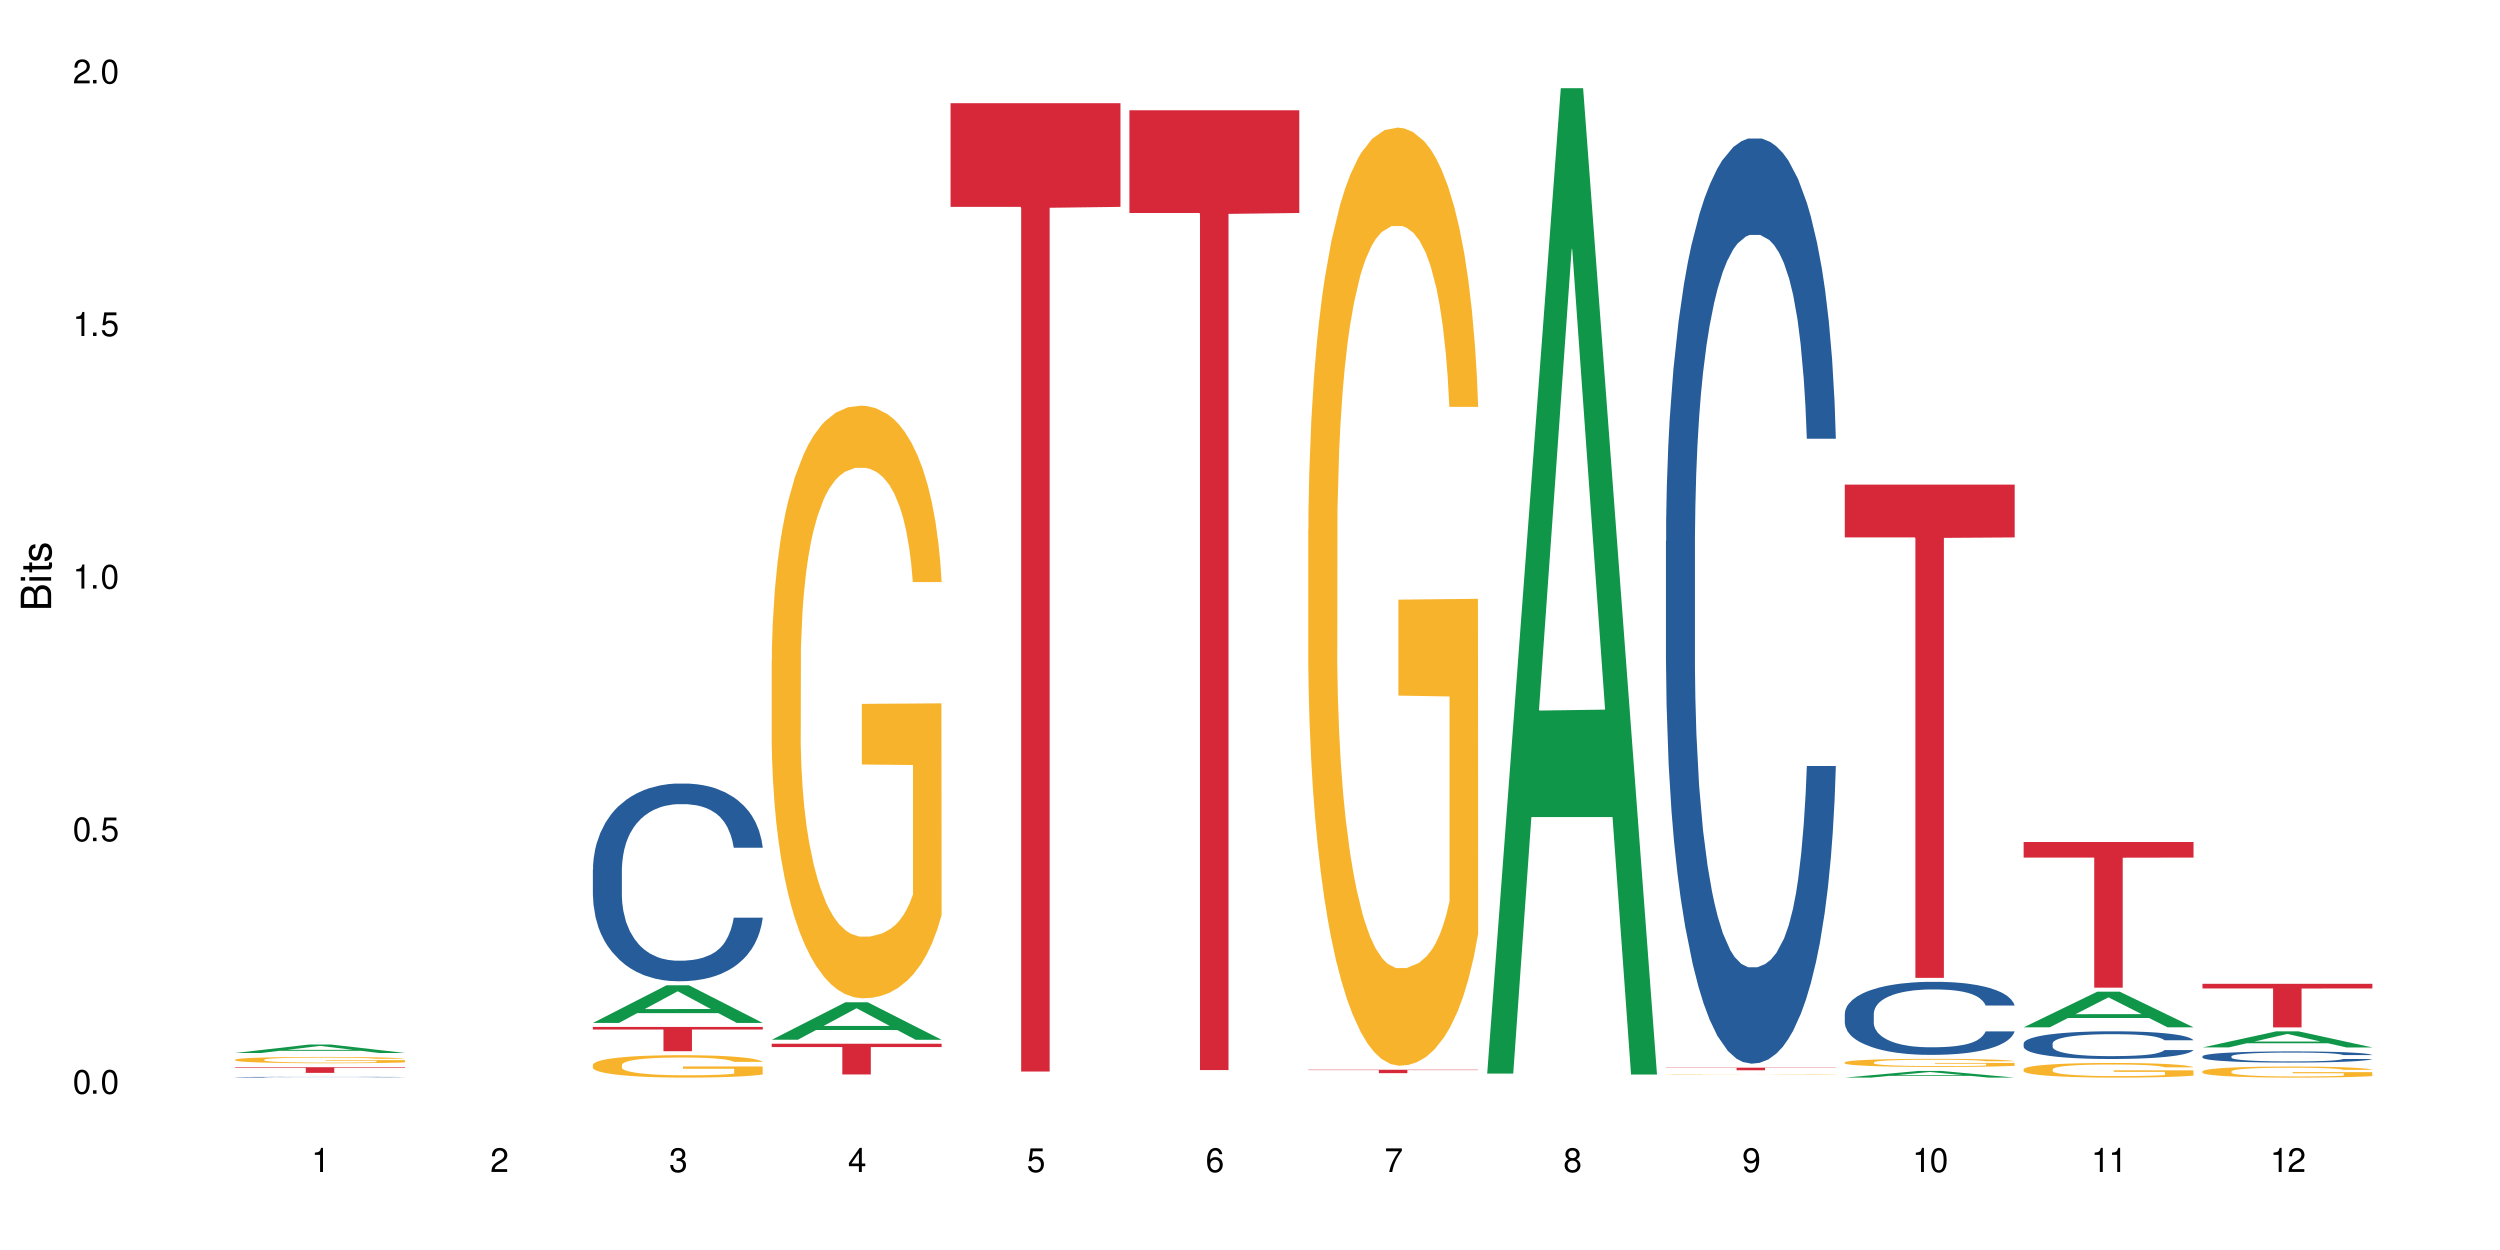 <?xml version="1.0" encoding="UTF-8"?>
<svg xmlns="http://www.w3.org/2000/svg" xmlns:xlink="http://www.w3.org/1999/xlink" width="720" height="360" viewBox="0 0 720 360">
<defs>
<g>
<g id="glyph-0-0">
</g>
<g id="glyph-0-1">
<path d="M 2.641 -6.938 C 2 -6.938 1.422 -6.656 1.078 -6.172 C 0.641 -5.562 0.406 -4.641 0.406 -3.359 C 0.406 -1.016 1.188 0.219 2.641 0.219 C 4.078 0.219 4.859 -1.016 4.859 -3.297 C 4.859 -4.641 4.656 -5.547 4.203 -6.172 C 3.844 -6.656 3.281 -6.938 2.641 -6.938 Z M 2.641 -6.188 C 3.547 -6.188 4 -5.25 4 -3.375 C 4 -1.406 3.562 -0.484 2.625 -0.484 C 1.734 -0.484 1.281 -1.438 1.281 -3.344 C 1.281 -5.25 1.734 -6.188 2.641 -6.188 Z M 2.641 -6.188 "/>
</g>
<g id="glyph-0-2">
<path d="M 1.828 -1 L 0.828 -1 L 0.828 0 L 1.828 0 Z M 1.828 -1 "/>
</g>
<g id="glyph-0-3">
<path d="M 4.562 -6.797 L 1.062 -6.797 L 0.547 -3.094 L 1.328 -3.094 C 1.719 -3.562 2.047 -3.734 2.578 -3.734 C 3.484 -3.734 4.062 -3.109 4.062 -2.094 C 4.062 -1.125 3.484 -0.531 2.578 -0.531 C 1.828 -0.531 1.375 -0.906 1.188 -1.672 L 0.328 -1.672 C 0.453 -1.109 0.547 -0.844 0.75 -0.594 C 1.125 -0.078 1.828 0.219 2.594 0.219 C 3.969 0.219 4.922 -0.781 4.922 -2.219 C 4.922 -3.562 4.031 -4.484 2.719 -4.484 C 2.25 -4.484 1.859 -4.359 1.469 -4.062 L 1.734 -5.969 L 4.562 -5.969 Z M 4.562 -6.797 "/>
</g>
<g id="glyph-0-4">
<path d="M 2.484 -4.938 L 2.484 0 L 3.328 0 L 3.328 -6.938 L 2.766 -6.938 C 2.469 -5.875 2.281 -5.734 0.984 -5.562 L 0.984 -4.938 Z M 2.484 -4.938 "/>
</g>
<g id="glyph-0-5">
<path d="M 4.859 -0.828 L 1.281 -0.828 C 1.359 -1.406 1.672 -1.781 2.5 -2.281 L 3.469 -2.828 C 4.406 -3.344 4.906 -4.062 4.906 -4.906 C 4.906 -5.484 4.672 -6.031 4.266 -6.406 C 3.859 -6.766 3.375 -6.938 2.719 -6.938 C 1.859 -6.938 1.219 -6.625 0.844 -6.031 C 0.609 -5.672 0.5 -5.234 0.484 -4.531 L 1.328 -4.531 C 1.359 -5.016 1.406 -5.281 1.531 -5.516 C 1.75 -5.938 2.188 -6.203 2.703 -6.203 C 3.469 -6.203 4.031 -5.641 4.031 -4.891 C 4.031 -4.344 3.719 -3.859 3.125 -3.516 L 2.234 -3 C 0.812 -2.172 0.406 -1.531 0.328 -0.016 L 4.859 -0.016 Z M 4.859 -0.828 "/>
</g>
<g id="glyph-0-6">
<path d="M 2.125 -3.188 L 2.578 -3.188 C 3.5 -3.188 3.984 -2.766 3.984 -1.922 C 3.984 -1.062 3.469 -0.531 2.594 -0.531 C 1.656 -0.531 1.203 -1 1.156 -2.016 L 0.312 -2.016 C 0.344 -1.453 0.438 -1.094 0.609 -0.781 C 0.953 -0.109 1.625 0.219 2.547 0.219 C 3.953 0.219 4.859 -0.625 4.859 -1.938 C 4.859 -2.828 4.516 -3.297 3.703 -3.594 C 4.344 -3.844 4.656 -4.328 4.656 -5.031 C 4.656 -6.219 3.875 -6.938 2.578 -6.938 C 1.203 -6.938 0.484 -6.172 0.453 -4.703 L 1.297 -4.703 C 1.312 -5.125 1.344 -5.359 1.453 -5.578 C 1.641 -5.969 2.062 -6.203 2.594 -6.203 C 3.344 -6.203 3.797 -5.75 3.797 -5 C 3.797 -4.516 3.609 -4.219 3.25 -4.047 C 3.016 -3.953 2.703 -3.922 2.125 -3.906 Z M 2.125 -3.188 "/>
</g>
<g id="glyph-0-7">
<path d="M 3.141 -1.672 L 3.141 0 L 3.984 0 L 3.984 -1.672 L 4.984 -1.672 L 4.984 -2.438 L 3.984 -2.438 L 3.984 -6.938 L 3.359 -6.938 L 0.266 -2.578 L 0.266 -1.672 Z M 3.141 -2.438 L 1 -2.438 L 3.141 -5.5 Z M 3.141 -2.438 "/>
</g>
<g id="glyph-0-8">
<path d="M 4.781 -5.125 C 4.609 -6.266 3.891 -6.938 2.844 -6.938 C 2.094 -6.938 1.422 -6.578 1.031 -5.953 C 0.594 -5.266 0.406 -4.422 0.406 -3.172 C 0.406 -2 0.578 -1.25 0.984 -0.641 C 1.359 -0.078 1.953 0.219 2.703 0.219 C 3.984 0.219 4.922 -0.75 4.922 -2.094 C 4.922 -3.375 4.062 -4.281 2.844 -4.281 C 2.172 -4.281 1.641 -4.031 1.281 -3.516 C 1.281 -5.234 1.828 -6.188 2.797 -6.188 C 3.391 -6.188 3.797 -5.797 3.938 -5.125 Z M 2.734 -3.531 C 3.547 -3.531 4.062 -2.953 4.062 -2.031 C 4.062 -1.156 3.484 -0.531 2.703 -0.531 C 1.922 -0.531 1.328 -1.188 1.328 -2.078 C 1.328 -2.938 1.906 -3.531 2.734 -3.531 Z M 2.734 -3.531 "/>
</g>
<g id="glyph-0-9">
<path d="M 4.984 -6.797 L 0.438 -6.797 L 0.438 -5.969 L 4.109 -5.969 C 2.5 -3.656 1.828 -2.234 1.328 0 L 2.219 0 C 2.594 -2.172 3.453 -4.047 4.984 -6.094 Z M 4.984 -6.797 "/>
</g>
<g id="glyph-0-10">
<path d="M 3.75 -3.656 C 4.469 -4.094 4.688 -4.438 4.688 -5.078 C 4.688 -6.172 3.844 -6.938 2.641 -6.938 C 1.438 -6.938 0.594 -6.172 0.594 -5.094 C 0.594 -4.438 0.812 -4.094 1.516 -3.656 C 0.734 -3.266 0.359 -2.703 0.359 -1.922 C 0.359 -0.656 1.281 0.219 2.641 0.219 C 3.984 0.219 4.922 -0.656 4.922 -1.922 C 4.922 -2.703 4.531 -3.266 3.75 -3.656 Z M 2.641 -6.188 C 3.359 -6.188 3.812 -5.75 3.812 -5.062 C 3.812 -4.406 3.344 -3.984 2.641 -3.984 C 1.922 -3.984 1.453 -4.406 1.453 -5.078 C 1.453 -5.75 1.922 -6.188 2.641 -6.188 Z M 2.641 -3.266 C 3.484 -3.266 4.062 -2.719 4.062 -1.906 C 4.062 -1.078 3.484 -0.531 2.625 -0.531 C 1.797 -0.531 1.219 -1.094 1.219 -1.906 C 1.219 -2.719 1.781 -3.266 2.641 -3.266 Z M 2.641 -3.266 "/>
</g>
<g id="glyph-0-11">
<path d="M 0.516 -1.578 C 0.672 -0.453 1.406 0.219 2.438 0.219 C 3.188 0.219 3.859 -0.141 4.266 -0.766 C 4.688 -1.453 4.891 -2.297 4.891 -3.547 C 4.891 -4.719 4.703 -5.453 4.312 -6.078 C 3.938 -6.641 3.344 -6.938 2.594 -6.938 C 1.297 -6.938 0.359 -5.969 0.359 -4.625 C 0.359 -3.344 1.234 -2.453 2.453 -2.453 C 3.094 -2.453 3.578 -2.672 4.016 -3.203 C 4 -1.484 3.469 -0.531 2.5 -0.531 C 1.906 -0.531 1.484 -0.906 1.359 -1.578 Z M 2.578 -6.203 C 3.375 -6.203 3.969 -5.531 3.969 -4.641 C 3.969 -3.797 3.391 -3.188 2.547 -3.188 C 1.734 -3.188 1.234 -3.766 1.234 -4.688 C 1.234 -5.562 1.797 -6.203 2.578 -6.203 Z M 2.578 -6.203 "/>
</g>
<g id="glyph-1-0">
</g>
<g id="glyph-1-1">
<path d="M 0 -0.953 L 0 -4.891 C 0 -5.719 -0.234 -6.344 -0.734 -6.797 C -1.188 -7.234 -1.812 -7.469 -2.5 -7.469 C -3.547 -7.469 -4.188 -7 -4.625 -5.875 C -4.984 -6.688 -5.625 -7.094 -6.531 -7.094 C -7.172 -7.094 -7.734 -6.859 -8.141 -6.391 C -8.562 -5.922 -8.75 -5.344 -8.75 -4.5 L -8.75 -0.953 Z M -4.984 -2.062 L -7.766 -2.062 L -7.766 -4.219 C -7.766 -4.844 -7.688 -5.203 -7.453 -5.5 C -7.219 -5.812 -6.859 -5.969 -6.375 -5.969 C -5.891 -5.969 -5.531 -5.812 -5.297 -5.5 C -5.062 -5.203 -4.984 -4.844 -4.984 -4.219 Z M -0.984 -2.062 L -4 -2.062 L -4 -4.781 C -4 -5.766 -3.438 -6.359 -2.484 -6.359 C -1.547 -6.359 -0.984 -5.766 -0.984 -4.781 Z M -0.984 -2.062 "/>
</g>
<g id="glyph-1-2">
<path d="M -6.281 -1.797 L -6.281 -0.797 L 0 -0.797 L 0 -1.797 Z M -8.75 -1.797 L -8.75 -0.797 L -7.484 -0.797 L -7.484 -1.797 Z M -8.75 -1.797 "/>
</g>
<g id="glyph-1-3">
<path d="M -6.281 -3.047 L -6.281 -2.016 L -8.016 -2.016 L -8.016 -1.016 L -6.281 -1.016 L -6.281 -0.172 L -5.469 -0.172 L -5.469 -1.016 L -0.719 -1.016 C -0.078 -1.016 0.281 -1.453 0.281 -2.234 C 0.281 -2.5 0.25 -2.719 0.188 -3.047 L -0.641 -3.047 C -0.609 -2.906 -0.594 -2.766 -0.594 -2.562 C -0.594 -2.141 -0.719 -2.016 -1.156 -2.016 L -5.469 -2.016 L -5.469 -3.047 Z M -6.281 -3.047 "/>
</g>
<g id="glyph-1-4">
<path d="M -4.531 -5.25 C -5.766 -5.25 -6.469 -4.422 -6.469 -2.969 C -6.469 -1.516 -5.719 -0.562 -4.547 -0.562 C -3.562 -0.562 -3.094 -1.062 -2.734 -2.562 L -2.516 -3.484 C -2.344 -4.188 -2.094 -4.469 -1.641 -4.469 C -1.047 -4.469 -0.641 -3.875 -0.641 -3 C -0.641 -2.453 -0.797 -2 -1.062 -1.75 C -1.25 -1.594 -1.422 -1.531 -1.875 -1.469 L -1.875 -0.406 C -0.422 -0.453 0.281 -1.266 0.281 -2.922 C 0.281 -4.5 -0.5 -5.516 -1.719 -5.516 C -2.656 -5.516 -3.172 -4.984 -3.469 -3.734 L -3.703 -2.766 C -3.891 -1.953 -4.156 -1.609 -4.594 -1.609 C -5.188 -1.609 -5.547 -2.125 -5.547 -2.938 C -5.547 -3.75 -5.203 -4.172 -4.531 -4.203 Z M -4.531 -5.25 "/>
</g>
</g>
</defs>
<rect x="-72" y="-36" width="864" height="432" fill="rgb(100%, 100%, 100%)" fill-opacity="1"/>
<path fill-rule="nonzero" fill="rgb(6.275%, 58.824%, 28.235%)" fill-opacity="1" d="M 67.73 303.258 L 67.785 303.254 L 88.957 300.832 L 95.387 300.832 L 116.664 303.258 L 109.188 303.258 L 103.855 302.625 L 80.488 302.625 L 75.258 303.258 L 67.73 303.258 L 82.734 302.363 L 101.711 302.359 L 92.25 301.227 L 92.145 301.227 L 92.039 301.23 L 82.684 302.359 L 82.734 302.363 Z M 67.73 303.258 "/>
<path fill-rule="nonzero" fill="rgb(14.51%, 36.078%, 60%)" fill-opacity="1" d="M 67.73 310.227 L 67.789 310.227 L 67.789 310.223 L 67.969 310.215 L 68.387 310.203 L 68.805 310.195 L 69.879 310.184 L 71.371 310.172 L 72.922 310.164 L 74.055 310.16 L 75.07 310.156 L 77.398 310.148 L 78.891 310.145 L 80.5 310.141 L 82.469 310.137 L 83.902 310.133 L 87.125 310.133 L 89.512 310.129 L 99.477 310.129 L 101.387 310.133 L 102.996 310.133 L 105.801 310.141 L 108.309 310.145 L 109.441 310.148 L 111.234 310.152 L 112.605 310.16 L 113.559 310.164 L 114.633 310.172 L 115.59 310.184 L 116.305 310.191 L 116.664 310.203 L 108.309 310.203 L 107.891 310.191 L 107.414 310.188 L 105.625 310.172 L 104.371 310.168 L 103.238 310.164 L 101.684 310.16 L 100.312 310.156 L 98.879 310.156 L 97.508 310.152 L 88.379 310.152 L 87.125 310.156 L 85.336 310.16 L 84.082 310.16 L 82.59 310.164 L 81.574 310.168 L 80.32 310.176 L 79.426 310.18 L 78.414 310.184 L 77.816 310.191 L 77.277 310.195 L 76.801 310.203 L 76.441 310.211 L 76.203 310.219 L 76.086 310.227 L 76.086 310.258 L 76.203 310.266 L 76.504 310.273 L 77.277 310.285 L 78.414 310.297 L 79.727 310.305 L 80.977 310.309 L 81.695 310.312 L 82.648 310.316 L 84.141 310.32 L 86.289 310.324 L 87.543 310.328 L 97.926 310.328 L 99.535 310.324 L 101.746 310.32 L 103.117 310.32 L 104.312 310.316 L 105.207 310.312 L 105.801 310.309 L 106.699 310.301 L 107.414 310.293 L 107.949 310.285 L 108.309 310.281 L 116.664 310.281 L 116.305 310.289 L 115.77 310.297 L 115.23 310.301 L 114.395 310.309 L 113.441 310.316 L 112.066 310.324 L 110.934 310.328 L 109.441 310.332 L 108.07 310.336 L 106.578 310.34 L 104.371 310.344 L 102.938 310.348 L 99.535 310.348 L 97.211 310.352 L 88.02 310.352 L 85.574 310.348 L 82.531 310.344 L 80.32 310.34 L 78.59 310.336 L 77.102 310.332 L 75.43 310.328 L 73.281 310.32 L 71.969 310.312 L 71.074 310.305 L 70.059 310.297 L 69.344 310.293 L 68.508 310.281 L 67.91 310.266 L 67.73 310.254 Z M 67.73 310.227 "/>
<path fill-rule="nonzero" fill="rgb(96.863%, 70.196%, 16.863%)" fill-opacity="1" d="M 67.73 305.18 L 67.789 305.18 L 67.789 305.145 L 68.031 305.07 L 68.625 304.969 L 69.402 304.883 L 70.238 304.816 L 70.773 304.781 L 71.668 304.73 L 72.445 304.695 L 74.414 304.621 L 76.922 304.551 L 78.293 304.523 L 79.844 304.492 L 82.051 304.461 L 83.066 304.449 L 86.172 304.426 L 89.691 304.406 L 93.57 304.402 L 95.359 304.402 L 97.805 304.41 L 101.148 304.43 L 103.059 304.445 L 104.551 304.461 L 106.102 304.484 L 108.012 304.516 L 109.801 304.559 L 111.234 304.598 L 112.664 304.645 L 113.859 304.699 L 114.871 304.758 L 115.77 304.828 L 116.305 304.883 L 116.664 304.941 L 108.367 304.941 L 107.891 304.883 L 107.355 304.84 L 106.461 304.785 L 105.562 304.746 L 104.668 304.715 L 102.996 304.672 L 101.566 304.645 L 99.777 304.621 L 98.047 304.605 L 96.074 304.598 L 94.883 304.594 L 91.719 304.594 L 88.855 304.605 L 87.184 304.617 L 85.992 304.633 L 84.32 304.656 L 83.305 304.676 L 82.707 304.688 L 80.918 304.742 L 79.727 304.785 L 79.07 304.82 L 78.234 304.867 L 77.637 304.914 L 76.98 304.98 L 76.621 305.027 L 76.145 305.141 L 76.086 305.441 L 76.266 305.504 L 76.621 305.57 L 77.102 305.629 L 77.816 305.691 L 78.531 305.742 L 79.785 305.805 L 80.859 305.848 L 81.695 305.879 L 83.305 305.922 L 83.961 305.938 L 85.512 305.965 L 87.125 305.988 L 89.094 306.008 L 90.586 306.02 L 92.973 306.027 L 96.016 306.027 L 99.598 306.02 L 101.863 306.004 L 103.414 305.992 L 104.43 305.98 L 105.684 305.961 L 106.578 305.945 L 107.414 305.926 L 108.43 305.898 L 108.43 305.504 L 93.688 305.5 L 93.688 305.316 L 116.602 305.312 L 116.664 305.961 L 115.41 306.008 L 113.859 306.051 L 112.367 306.082 L 110.816 306.109 L 108.605 306.141 L 106.816 306.16 L 104.07 306.184 L 101.566 306.199 L 98.941 306.211 L 96.613 306.215 L 91.422 306.215 L 88.797 306.203 L 86.707 306.191 L 82.887 306.152 L 80.5 306.117 L 78.949 306.09 L 77.34 306.055 L 75.727 306.012 L 74.297 305.969 L 73.34 305.934 L 72.387 305.895 L 71.371 305.844 L 70.418 305.789 L 69.699 305.734 L 69.043 305.68 L 68.566 305.625 L 68.09 305.551 L 67.852 305.488 L 67.73 305.438 Z M 67.73 305.18 "/>
<path fill-rule="nonzero" fill="rgb(83.922%, 15.686%, 22.353%)" fill-opacity="1" d="M 67.73 307.359 L 116.664 307.359 L 116.664 307.535 L 96.27 307.535 L 96.27 308.984 L 88.066 308.984 L 88.066 307.539 L 87.945 307.535 L 67.73 307.535 Z M 67.73 307.359 "/>
<path fill-rule="nonzero" fill="rgb(6.275%, 58.824%, 28.235%)" fill-opacity="1" d="M 170.746 294.605 L 170.797 294.594 L 191.973 283.754 L 198.402 283.754 L 219.68 294.613 L 212.203 294.613 L 206.871 291.781 L 183.504 291.781 L 178.273 294.605 L 170.746 294.605 L 185.75 290.605 L 204.727 290.598 L 195.266 285.527 L 195.16 285.52 L 195.055 285.551 L 185.699 290.598 L 185.75 290.605 Z M 170.746 294.605 "/>
<path fill-rule="nonzero" fill="rgb(14.51%, 36.078%, 60%)" fill-opacity="1" d="M 170.746 250.445 L 170.805 250.395 L 170.805 249.145 L 170.984 247.168 L 171.402 244.668 L 171.82 242.949 L 172.895 239.879 L 174.387 236.914 L 175.938 234.625 L 177.07 233.27 L 178.086 232.23 L 180.414 230.305 L 181.906 229.316 L 183.516 228.43 L 185.484 227.543 L 186.918 227.023 L 190.141 226.191 L 192.527 225.828 L 194.375 225.672 L 198.375 225.672 L 200.762 225.879 L 202.492 226.141 L 204.402 226.555 L 206.012 227.023 L 208.816 228.168 L 211.324 229.625 L 212.457 230.461 L 214.25 232.074 L 215.621 233.633 L 216.574 234.988 L 217.648 236.914 L 218.605 239.254 L 219.32 241.91 L 219.68 244.148 L 211.324 244.148 L 210.906 242.066 L 210.43 240.453 L 209.535 238.32 L 208.641 236.809 L 207.387 235.301 L 206.25 234.312 L 204.699 233.32 L 203.328 232.699 L 201.895 232.23 L 200.523 231.918 L 197.898 231.605 L 194.855 231.605 L 193.719 231.707 L 191.395 232.125 L 190.141 232.488 L 188.352 233.219 L 187.098 233.895 L 185.605 234.938 L 184.59 235.82 L 183.336 237.172 L 182.441 238.371 L 181.426 240.09 L 180.832 241.391 L 180.293 242.848 L 179.816 244.562 L 179.457 246.387 L 179.219 248.312 L 179.102 250.184 L 179.102 258.254 L 179.219 260.125 L 179.52 262.312 L 180.293 265.488 L 181.426 268.246 L 182.742 270.43 L 183.992 271.992 L 184.711 272.723 L 185.664 273.555 L 187.156 274.594 L 189.305 275.637 L 190.559 276.051 L 192.469 276.469 L 194.438 276.676 L 197.062 276.676 L 199.391 276.469 L 200.941 276.207 L 202.551 275.793 L 204.762 274.906 L 206.133 274.074 L 207.324 273.086 L 208.223 272.098 L 208.816 271.266 L 209.711 269.652 L 210.43 267.883 L 210.965 266.059 L 211.324 264.289 L 219.68 264.289 L 219.32 266.371 L 218.785 268.402 L 218.246 269.91 L 217.41 271.734 L 216.457 273.348 L 215.082 275.168 L 213.949 276.363 L 212.457 277.668 L 211.086 278.656 L 209.594 279.539 L 207.387 280.582 L 205.953 281.102 L 204.402 281.57 L 202.551 281.984 L 200.227 282.352 L 197.719 282.559 L 195.391 282.609 L 192.887 282.508 L 191.035 282.297 L 188.59 281.828 L 185.547 280.895 L 183.336 279.902 L 181.605 278.914 L 180.113 277.875 L 178.445 276.469 L 176.297 274.18 L 174.984 272.41 L 174.086 270.953 L 173.074 268.922 L 172.355 267.102 L 171.523 264.188 L 170.926 260.492 L 170.746 257.629 Z M 170.746 250.445 "/>
<path fill-rule="nonzero" fill="rgb(96.863%, 70.196%, 16.863%)" fill-opacity="1" d="M 170.746 306.66 L 170.805 306.652 L 170.805 306.535 L 171.043 306.27 L 171.641 305.906 L 172.418 305.605 L 173.254 305.367 L 173.789 305.246 L 174.684 305.066 L 175.461 304.938 L 177.43 304.672 L 179.938 304.426 L 181.309 304.32 L 182.859 304.219 L 185.066 304.105 L 186.082 304.066 L 189.184 303.973 L 192.707 303.91 L 196.586 303.895 L 198.375 303.898 L 200.82 303.922 L 204.164 303.988 L 206.074 304.047 L 207.566 304.105 L 209.117 304.184 L 211.027 304.301 L 212.816 304.441 L 214.25 304.586 L 215.68 304.762 L 216.875 304.949 L 217.887 305.156 L 218.785 305.402 L 219.32 305.609 L 219.68 305.816 L 211.383 305.816 L 210.906 305.609 L 210.371 305.449 L 209.473 305.258 L 208.578 305.113 L 207.684 305.004 L 206.012 304.848 L 204.582 304.754 L 202.789 304.672 L 201.059 304.621 L 199.09 304.586 L 197.898 304.574 L 194.734 304.574 L 191.871 304.613 L 190.199 304.66 L 189.008 304.707 L 187.336 304.797 L 186.32 304.867 L 185.723 304.914 L 183.934 305.098 L 182.742 305.262 L 182.086 305.375 L 181.25 305.551 L 180.652 305.711 L 179.996 305.945 L 179.637 306.125 L 179.16 306.523 L 179.102 307.586 L 179.281 307.809 L 179.637 308.051 L 180.113 308.266 L 180.832 308.488 L 181.547 308.66 L 182.801 308.891 L 183.875 309.043 L 184.711 309.145 L 186.32 309.301 L 186.977 309.355 L 188.527 309.461 L 190.141 309.543 L 192.109 309.613 L 193.602 309.648 L 195.988 309.68 L 199.031 309.68 L 202.613 309.645 L 204.879 309.598 L 206.43 309.551 L 207.445 309.508 L 208.699 309.445 L 209.594 309.383 L 210.43 309.32 L 211.445 309.219 L 211.445 307.809 L 196.703 307.805 L 196.703 307.145 L 219.617 307.137 L 219.68 309.445 L 218.426 309.602 L 216.875 309.758 L 215.383 309.875 L 213.832 309.973 L 211.621 310.086 L 209.832 310.156 L 207.086 310.238 L 204.582 310.293 L 201.957 310.328 L 199.629 310.348 L 196.883 310.352 L 194.438 310.34 L 191.812 310.305 L 189.723 310.258 L 187.812 310.199 L 185.902 310.121 L 183.516 310 L 181.965 309.898 L 180.355 309.773 L 178.742 309.625 L 177.309 309.469 L 176.355 309.344 L 175.402 309.203 L 174.387 309.023 L 173.43 308.824 L 172.715 308.641 L 172.059 308.434 L 171.582 308.242 L 171.105 307.977 L 170.867 307.762 L 170.746 307.578 Z M 170.746 306.66 "/>
<path fill-rule="nonzero" fill="rgb(83.922%, 15.686%, 22.353%)" fill-opacity="1" d="M 170.746 295.758 L 219.68 295.758 L 219.68 296.508 L 199.285 296.512 L 199.285 302.75 L 191.078 302.75 L 191.078 296.52 L 190.961 296.508 L 170.746 296.508 Z M 170.746 295.758 "/>
<path fill-rule="nonzero" fill="rgb(6.275%, 58.824%, 28.235%)" fill-opacity="1" d="M 222.254 299.449 L 222.305 299.441 L 243.48 288.656 L 249.91 288.656 L 271.188 299.461 L 263.711 299.461 L 258.379 296.641 L 235.008 296.641 L 229.781 299.449 L 222.254 299.449 L 237.258 295.473 L 256.234 295.465 L 246.773 290.422 L 246.668 290.41 L 246.562 290.441 L 237.207 295.465 L 237.258 295.473 Z M 222.254 299.449 "/>
<path fill-rule="nonzero" fill="rgb(96.863%, 70.196%, 16.863%)" fill-opacity="1" d="M 222.254 189.934 L 222.312 189.777 L 222.312 186.66 L 222.551 179.645 L 223.148 169.98 L 223.926 162.031 L 224.762 155.797 L 225.297 152.523 L 226.191 147.848 L 226.969 144.418 L 228.938 137.402 L 231.445 130.855 L 232.816 128.051 L 234.367 125.398 L 236.574 122.438 L 237.59 121.348 L 240.691 118.852 L 244.215 117.293 L 248.094 116.828 L 249.883 116.98 L 252.328 117.605 L 255.672 119.32 L 257.582 120.879 L 259.07 122.438 L 260.625 124.465 L 262.535 127.582 L 264.324 131.324 L 265.754 135.062 L 267.188 139.738 L 268.383 144.727 L 269.395 150.184 L 270.289 156.73 L 270.828 162.188 L 271.188 167.641 L 262.891 167.641 L 262.414 162.188 L 261.875 157.977 L 260.98 152.832 L 260.086 149.094 L 259.191 146.133 L 257.52 142.078 L 256.09 139.586 L 254.297 137.402 L 252.566 136 L 250.598 135.062 L 249.406 134.754 L 246.242 134.754 L 243.379 135.844 L 241.707 137.09 L 240.516 138.336 L 238.844 140.676 L 237.828 142.547 L 237.23 143.793 L 235.441 148.625 L 234.25 152.988 L 233.59 155.953 L 232.758 160.629 L 232.16 164.836 L 231.504 171.07 L 231.145 175.746 L 230.668 186.348 L 230.609 214.406 L 230.785 220.328 L 231.145 226.719 L 231.621 232.332 L 232.34 238.254 L 233.055 242.773 L 234.309 248.855 L 235.383 252.906 L 236.219 255.559 L 237.828 259.766 L 238.484 261.168 L 240.035 263.973 L 241.648 266.156 L 243.617 268.027 L 245.109 268.961 L 247.496 269.742 L 250.539 269.742 L 254.121 268.805 L 256.387 267.559 L 257.938 266.312 L 258.953 265.223 L 260.207 263.508 L 261.102 261.949 L 261.938 260.234 L 262.949 257.582 L 262.949 220.328 L 248.211 220.172 L 248.211 202.715 L 271.125 202.559 L 271.188 263.508 L 269.934 267.715 L 268.383 271.77 L 266.891 274.887 L 265.34 277.535 L 263.129 280.496 L 261.34 282.367 L 258.594 284.551 L 256.09 285.953 L 253.465 286.887 L 251.137 287.355 L 248.391 287.512 L 245.945 287.199 L 243.32 286.266 L 241.23 285.02 L 239.32 283.461 L 237.41 281.434 L 235.023 278.16 L 233.473 275.508 L 231.859 272.234 L 230.25 268.34 L 228.816 264.129 L 227.863 260.855 L 226.91 257.117 L 225.895 252.441 L 224.938 247.141 L 224.223 242.309 L 223.566 236.852 L 223.09 231.707 L 222.613 224.691 L 222.375 219.082 L 222.254 214.25 Z M 222.254 189.934 "/>
<path fill-rule="nonzero" fill="rgb(83.922%, 15.686%, 22.353%)" fill-opacity="1" d="M 222.254 300.605 L 271.188 300.605 L 271.188 301.551 L 250.793 301.559 L 250.793 309.445 L 242.586 309.445 L 242.586 301.57 L 242.469 301.551 L 222.254 301.551 Z M 222.254 300.605 "/>
<path fill-rule="nonzero" fill="rgb(83.922%, 15.686%, 22.353%)" fill-opacity="1" d="M 273.762 29.727 L 322.695 29.727 L 322.695 59.578 L 302.301 59.84 L 302.301 308.602 L 294.094 308.602 L 294.094 60.102 L 293.977 59.578 L 273.762 59.578 Z M 273.762 29.727 "/>
<path fill-rule="nonzero" fill="rgb(83.922%, 15.686%, 22.353%)" fill-opacity="1" d="M 325.27 31.75 L 374.199 31.75 L 374.199 61.34 L 353.809 61.602 L 353.809 308.18 L 345.602 308.18 L 345.602 61.859 L 345.484 61.34 L 325.27 61.34 Z M 325.27 31.75 "/>
<path fill-rule="nonzero" fill="rgb(96.863%, 70.196%, 16.863%)" fill-opacity="1" d="M 376.777 152.465 L 376.836 152.219 L 376.836 147.281 L 377.074 136.18 L 377.672 120.879 L 378.449 108.297 L 379.281 98.426 L 379.82 93.242 L 380.715 85.84 L 381.492 80.41 L 383.461 69.309 L 385.965 58.941 L 387.34 54.5 L 388.891 50.305 L 391.098 45.617 L 392.113 43.891 L 395.215 39.941 L 398.734 37.477 L 402.613 36.734 L 404.406 36.98 L 406.852 37.969 L 410.195 40.684 L 412.102 43.152 L 413.594 45.617 L 415.148 48.824 L 417.055 53.762 L 418.848 59.684 L 420.277 65.605 L 421.711 73.008 L 422.902 80.906 L 423.918 89.543 L 424.812 99.906 L 425.352 108.543 L 425.707 117.18 L 417.414 117.18 L 416.938 108.543 L 416.398 101.879 L 415.504 93.734 L 414.609 87.812 L 413.715 83.125 L 412.043 76.711 L 410.609 72.762 L 408.82 69.309 L 407.09 67.086 L 405.121 65.605 L 403.93 65.113 L 400.766 65.113 L 397.902 66.84 L 396.23 68.812 L 395.035 70.789 L 393.367 74.488 L 392.352 77.449 L 391.754 79.426 L 389.965 87.074 L 388.77 93.984 L 388.113 98.672 L 387.277 106.074 L 386.684 112.738 L 386.027 122.605 L 385.668 130.012 L 385.191 146.789 L 385.129 191.207 L 385.309 200.582 L 385.668 210.699 L 386.145 219.582 L 386.859 228.961 L 387.578 236.117 L 388.832 245.738 L 389.906 252.156 L 390.738 256.352 L 392.352 263.012 L 393.008 265.234 L 394.559 269.676 L 396.172 273.129 L 398.141 276.09 L 399.633 277.57 L 402.02 278.805 L 405.062 278.805 L 408.641 277.324 L 410.91 275.352 L 412.461 273.375 L 413.477 271.648 L 414.73 268.934 L 415.625 266.469 L 416.461 263.754 L 417.473 259.559 L 417.473 200.582 L 402.734 200.336 L 402.734 172.699 L 425.648 172.453 L 425.707 268.934 L 424.457 275.598 L 422.902 282.012 L 421.414 286.949 L 419.859 291.145 L 417.652 295.832 L 415.863 298.793 L 413.117 302.246 L 410.609 304.469 L 407.984 305.949 L 405.66 306.688 L 402.914 306.938 L 400.469 306.441 L 397.84 304.961 L 395.754 302.988 L 393.844 300.52 L 391.934 297.312 L 389.547 292.129 L 387.996 287.938 L 386.383 282.754 L 384.773 276.586 L 383.34 269.922 L 382.387 264.742 L 381.43 258.816 L 380.418 251.414 L 379.461 243.027 L 378.746 235.375 L 378.09 226.738 L 377.613 218.598 L 377.133 207.492 L 376.895 198.609 L 376.777 190.961 Z M 376.777 152.465 "/>
<path fill-rule="nonzero" fill="rgb(83.922%, 15.686%, 22.353%)" fill-opacity="1" d="M 376.777 308.082 L 425.707 308.082 L 425.707 308.188 L 405.316 308.188 L 405.316 309.07 L 397.109 309.07 L 397.109 308.188 L 376.777 308.188 Z M 376.777 308.082 "/>
<path fill-rule="nonzero" fill="rgb(6.275%, 58.824%, 28.235%)" fill-opacity="1" d="M 428.285 309.195 L 428.336 308.93 L 449.508 25.395 L 455.938 25.395 L 477.215 309.461 L 469.742 309.461 L 464.406 235.312 L 441.039 235.312 L 435.812 309.195 L 428.285 309.195 L 443.289 204.637 L 462.266 204.371 L 452.801 71.809 L 452.699 71.539 L 452.594 72.34 L 443.234 204.371 L 443.289 204.637 Z M 428.285 309.195 "/>
<path fill-rule="nonzero" fill="rgb(14.51%, 36.078%, 60%)" fill-opacity="1" d="M 479.793 155.832 L 479.852 155.59 L 479.852 149.742 L 480.031 140.488 L 480.449 128.801 L 480.867 120.762 L 481.941 106.395 L 483.434 92.512 L 484.984 81.797 L 486.117 75.461 L 487.133 70.594 L 489.457 61.582 L 490.949 56.953 L 492.562 52.812 L 494.531 48.672 L 495.965 46.238 L 499.184 42.34 L 501.574 40.637 L 503.422 39.906 L 507.422 39.906 L 509.809 40.879 L 511.539 42.098 L 513.449 44.047 L 515.059 46.238 L 517.863 51.594 L 520.371 58.414 L 521.504 62.312 L 523.293 69.863 L 524.668 77.168 L 525.621 83.5 L 526.695 92.512 L 527.648 103.469 L 528.367 115.891 L 528.723 126.363 L 520.371 126.363 L 519.953 116.621 L 519.473 109.07 L 518.578 99.086 L 517.684 92.023 L 516.43 84.961 L 515.297 80.332 L 513.746 75.707 L 512.375 72.785 L 510.941 70.594 L 509.57 69.129 L 506.941 67.668 L 503.898 67.668 L 502.766 68.156 L 500.438 70.105 L 499.184 71.809 L 497.395 75.219 L 496.141 78.387 L 494.648 83.258 L 493.637 87.398 L 492.383 93.73 L 491.488 99.332 L 490.473 107.367 L 489.875 113.457 L 489.34 120.273 L 488.863 128.312 L 488.504 136.836 L 488.266 145.848 L 488.145 154.613 L 488.145 192.363 L 488.266 201.133 L 488.562 211.359 L 489.34 226.215 L 490.473 239.125 L 491.785 249.352 L 493.039 256.66 L 493.754 260.07 L 494.711 263.965 L 496.203 268.836 L 498.352 273.707 L 499.602 275.656 L 501.512 277.605 L 503.48 278.578 L 506.109 278.578 L 508.434 277.605 L 509.988 276.387 L 511.598 274.438 L 513.805 270.297 L 515.18 266.402 L 516.371 261.773 L 517.266 257.148 L 517.863 253.25 L 518.758 245.699 L 519.473 237.418 L 520.012 228.895 L 520.371 220.613 L 528.723 220.613 L 528.367 230.355 L 527.828 239.855 L 527.293 246.918 L 526.457 255.441 L 525.5 262.992 L 524.129 271.516 L 522.996 277.117 L 521.504 283.207 L 520.133 287.832 L 518.641 291.973 L 516.43 296.844 L 515 299.281 L 513.449 301.473 L 511.598 303.418 L 509.27 305.125 L 506.766 306.098 L 504.438 306.344 L 501.93 305.855 L 500.082 304.883 L 497.633 302.688 L 494.59 298.305 L 492.383 293.68 L 490.652 289.051 L 489.16 284.18 L 487.488 277.605 L 485.34 266.887 L 484.027 258.609 L 483.133 251.789 L 482.117 242.289 L 481.402 233.766 L 480.566 220.129 L 479.969 202.836 L 479.793 189.441 Z M 479.793 155.832 "/>
<path fill-rule="nonzero" fill="rgb(96.863%, 70.196%, 16.863%)" fill-opacity="1" d="M 479.793 309.438 L 479.852 309.438 L 480.09 309.43 L 480.688 309.426 L 481.461 309.418 L 482.297 309.414 L 482.836 309.41 L 483.73 309.406 L 484.504 309.406 L 486.477 309.402 L 488.98 309.395 L 490.355 309.395 L 491.906 309.391 L 495.129 309.391 L 498.23 309.387 L 513.207 309.387 L 515.117 309.391 L 518.16 309.391 L 520.07 309.395 L 521.863 309.395 L 523.293 309.398 L 524.727 309.402 L 525.918 309.406 L 526.934 309.41 L 527.828 309.414 L 528.367 309.418 L 528.723 309.422 L 520.43 309.422 L 519.953 309.418 L 519.414 309.414 L 518.52 309.41 L 517.625 309.41 L 516.73 309.406 L 515.059 309.402 L 511.836 309.402 L 510.105 309.398 L 500.918 309.398 L 499.246 309.402 L 496.383 309.402 L 495.367 309.406 L 494.77 309.406 L 492.98 309.41 L 491.785 309.41 L 491.129 309.414 L 490.293 309.418 L 489.699 309.422 L 489.043 309.426 L 488.684 309.43 L 488.207 309.438 L 488.145 309.457 L 488.324 309.461 L 488.684 309.465 L 489.16 309.469 L 489.875 309.473 L 490.594 309.477 L 491.844 309.48 L 492.918 309.484 L 493.754 309.484 L 495.367 309.488 L 496.023 309.488 L 497.574 309.492 L 501.156 309.492 L 502.648 309.496 L 511.656 309.496 L 513.926 309.492 L 517.742 309.492 L 518.641 309.488 L 520.488 309.488 L 520.488 309.461 L 505.75 309.461 L 505.75 309.449 L 528.664 309.445 L 528.723 309.492 L 527.473 309.492 L 525.918 309.496 L 524.426 309.5 L 522.875 309.5 L 520.668 309.504 L 516.133 309.504 L 513.625 309.508 L 498.77 309.508 L 496.859 309.504 L 494.949 309.504 L 492.562 309.5 L 491.012 309.5 L 489.398 309.496 L 487.789 309.492 L 486.355 309.492 L 485.402 309.488 L 484.445 309.484 L 483.434 309.484 L 482.477 309.48 L 481.762 309.477 L 481.105 309.473 L 480.629 309.469 L 480.148 309.465 L 479.91 309.461 L 479.793 309.457 Z M 479.793 309.438 "/>
<path fill-rule="nonzero" fill="rgb(83.922%, 15.686%, 22.353%)" fill-opacity="1" d="M 479.793 307.488 L 528.723 307.488 L 528.723 307.566 L 508.332 307.566 L 508.332 308.242 L 500.125 308.242 L 500.125 307.57 L 500.008 307.566 L 479.793 307.566 Z M 479.793 307.488 "/>
<path fill-rule="nonzero" fill="rgb(6.275%, 58.824%, 28.235%)" fill-opacity="1" d="M 531.301 310.352 L 531.352 310.348 L 552.523 308.422 L 558.953 308.422 L 580.23 310.352 L 572.754 310.352 L 567.422 309.848 L 544.055 309.848 L 538.828 310.352 L 531.301 310.352 L 546.305 309.641 L 565.281 309.637 L 555.816 308.738 L 555.715 308.738 L 555.609 308.742 L 546.25 309.637 L 546.305 309.641 Z M 531.301 310.352 "/>
<path fill-rule="nonzero" fill="rgb(14.51%, 36.078%, 60%)" fill-opacity="1" d="M 531.301 291.926 L 531.359 291.906 L 531.359 291.445 L 531.539 290.715 L 531.957 289.793 L 532.375 289.156 L 533.449 288.023 L 534.938 286.926 L 536.492 286.082 L 537.625 285.582 L 538.641 285.199 L 540.965 284.484 L 542.457 284.121 L 544.07 283.793 L 546.039 283.469 L 547.473 283.273 L 550.691 282.969 L 553.078 282.832 L 554.93 282.773 L 558.93 282.773 L 561.316 282.852 L 563.047 282.949 L 564.953 283.102 L 566.566 283.273 L 569.371 283.699 L 571.879 284.234 L 573.012 284.543 L 574.801 285.141 L 576.172 285.715 L 577.129 286.215 L 578.203 286.926 L 579.156 287.793 L 579.875 288.773 L 580.23 289.598 L 571.879 289.598 L 571.461 288.832 L 570.98 288.234 L 570.086 287.445 L 569.191 286.891 L 567.938 286.332 L 566.805 285.965 L 565.254 285.602 L 563.883 285.371 L 562.449 285.199 L 561.078 285.082 L 558.449 284.965 L 555.406 284.965 L 554.273 285.004 L 551.945 285.16 L 550.691 285.293 L 548.902 285.562 L 547.648 285.812 L 546.156 286.195 L 545.145 286.523 L 543.891 287.023 L 542.996 287.465 L 541.98 288.102 L 541.383 288.582 L 540.848 289.117 L 540.371 289.754 L 540.012 290.426 L 539.773 291.137 L 539.652 291.828 L 539.652 294.809 L 539.773 295.5 L 540.07 296.309 L 540.848 297.48 L 541.98 298.5 L 543.293 299.309 L 544.547 299.883 L 545.262 300.152 L 546.219 300.461 L 547.711 300.844 L 549.859 301.23 L 551.109 301.383 L 553.02 301.539 L 554.988 301.613 L 557.613 301.613 L 559.941 301.539 L 561.492 301.441 L 563.105 301.289 L 565.312 300.961 L 566.688 300.652 L 567.879 300.289 L 568.773 299.922 L 569.371 299.617 L 570.266 299.02 L 570.98 298.367 L 571.52 297.691 L 571.879 297.039 L 580.23 297.039 L 579.875 297.809 L 579.336 298.559 L 578.801 299.117 L 577.965 299.789 L 577.008 300.383 L 575.637 301.059 L 574.504 301.5 L 573.012 301.98 L 571.637 302.344 L 570.148 302.672 L 567.938 303.055 L 566.508 303.25 L 564.953 303.422 L 563.105 303.574 L 560.777 303.711 L 558.273 303.785 L 555.945 303.805 L 553.438 303.77 L 551.59 303.691 L 549.141 303.52 L 546.098 303.172 L 543.891 302.805 L 542.16 302.441 L 540.668 302.059 L 538.996 301.539 L 536.848 300.691 L 535.535 300.039 L 534.641 299.5 L 533.625 298.75 L 532.91 298.078 L 532.074 297 L 531.477 295.637 L 531.301 294.578 Z M 531.301 291.926 "/>
<path fill-rule="nonzero" fill="rgb(96.863%, 70.196%, 16.863%)" fill-opacity="1" d="M 531.301 305.949 L 531.359 305.945 L 531.359 305.902 L 531.598 305.809 L 532.195 305.676 L 532.969 305.566 L 533.805 305.48 L 534.344 305.438 L 535.238 305.375 L 536.012 305.328 L 537.984 305.23 L 540.488 305.141 L 541.863 305.105 L 543.414 305.066 L 545.621 305.027 L 546.637 305.012 L 549.738 304.977 L 553.258 304.957 L 557.137 304.949 L 558.93 304.953 L 561.375 304.961 L 564.715 304.984 L 566.625 305.004 L 568.117 305.027 L 569.668 305.055 L 571.578 305.098 L 573.367 305.148 L 574.801 305.199 L 576.234 305.262 L 577.426 305.332 L 578.441 305.406 L 579.336 305.496 L 579.875 305.57 L 580.23 305.645 L 571.938 305.645 L 571.461 305.57 L 570.922 305.512 L 570.027 305.441 L 569.133 305.391 L 568.238 305.352 L 566.566 305.297 L 565.133 305.262 L 563.344 305.23 L 561.613 305.211 L 559.645 305.199 L 558.449 305.195 L 555.289 305.195 L 552.422 305.211 L 550.754 305.227 L 549.559 305.242 L 547.887 305.277 L 546.875 305.301 L 546.277 305.32 L 544.488 305.383 L 543.293 305.445 L 542.637 305.484 L 541.801 305.547 L 541.203 305.605 L 540.547 305.691 L 540.191 305.754 L 539.715 305.898 L 539.652 306.281 L 539.832 306.363 L 540.191 306.449 L 540.668 306.527 L 541.383 306.605 L 542.102 306.668 L 543.352 306.754 L 544.426 306.809 L 545.262 306.844 L 546.875 306.902 L 547.531 306.922 L 549.082 306.957 L 550.691 306.988 L 552.664 307.012 L 554.152 307.027 L 556.543 307.035 L 559.586 307.035 L 563.164 307.023 L 565.434 307.008 L 566.984 306.988 L 568 306.977 L 569.25 306.953 L 570.148 306.93 L 570.98 306.906 L 571.996 306.871 L 571.996 306.363 L 557.258 306.359 L 557.258 306.121 L 580.172 306.121 L 580.23 306.953 L 578.977 307.008 L 577.426 307.066 L 575.934 307.105 L 574.383 307.145 L 572.176 307.184 L 570.387 307.211 L 567.641 307.238 L 565.133 307.258 L 562.508 307.27 L 560.18 307.277 L 557.438 307.281 L 554.988 307.273 L 552.363 307.262 L 550.277 307.246 L 548.367 307.223 L 546.457 307.195 L 544.07 307.152 L 542.52 307.117 L 540.906 307.07 L 539.297 307.02 L 537.863 306.961 L 536.91 306.914 L 535.953 306.863 L 534.938 306.801 L 533.984 306.73 L 533.27 306.664 L 532.613 306.59 L 532.133 306.52 L 531.656 306.422 L 531.418 306.348 L 531.301 306.281 Z M 531.301 305.949 "/>
<path fill-rule="nonzero" fill="rgb(83.922%, 15.686%, 22.353%)" fill-opacity="1" d="M 531.301 139.57 L 580.23 139.57 L 580.23 154.777 L 559.84 154.91 L 559.84 281.629 L 551.633 281.629 L 551.633 155.043 L 551.516 154.777 L 531.301 154.777 Z M 531.301 139.57 "/>
<path fill-rule="nonzero" fill="rgb(6.275%, 58.824%, 28.235%)" fill-opacity="1" d="M 582.809 295.863 L 582.859 295.855 L 604.031 285.598 L 610.461 285.598 L 631.738 295.875 L 624.262 295.875 L 618.93 293.191 L 595.562 293.191 L 590.336 295.863 L 582.809 295.863 L 597.812 292.082 L 616.789 292.074 L 607.324 287.277 L 607.219 287.266 L 607.117 287.297 L 597.758 292.074 L 597.812 292.082 Z M 582.809 295.863 "/>
<path fill-rule="nonzero" fill="rgb(14.51%, 36.078%, 60%)" fill-opacity="1" d="M 582.809 300.488 L 582.867 300.48 L 582.867 300.305 L 583.047 300.027 L 583.465 299.68 L 583.883 299.438 L 584.957 299.008 L 586.445 298.594 L 588 298.273 L 589.133 298.082 L 590.148 297.938 L 592.473 297.668 L 593.965 297.527 L 595.578 297.406 L 597.547 297.281 L 598.977 297.207 L 602.199 297.09 L 604.586 297.039 L 606.438 297.02 L 610.438 297.02 L 612.824 297.047 L 614.555 297.086 L 616.461 297.145 L 618.074 297.207 L 620.879 297.367 L 623.383 297.574 L 624.52 297.688 L 626.309 297.914 L 627.68 298.133 L 628.637 298.324 L 629.711 298.594 L 630.664 298.922 L 631.383 299.293 L 631.738 299.605 L 623.383 299.605 L 622.969 299.312 L 622.488 299.09 L 621.594 298.789 L 620.699 298.578 L 619.445 298.367 L 618.312 298.227 L 616.762 298.09 L 615.387 298.004 L 613.957 297.938 L 612.582 297.895 L 609.957 297.848 L 606.914 297.848 L 605.781 297.863 L 603.453 297.922 L 602.199 297.973 L 600.41 298.074 L 599.156 298.172 L 597.664 298.316 L 596.652 298.441 L 595.398 298.629 L 594.504 298.797 L 593.488 299.039 L 592.891 299.219 L 592.355 299.422 L 591.879 299.664 L 591.52 299.918 L 591.281 300.188 L 591.16 300.449 L 591.16 301.578 L 591.281 301.844 L 591.578 302.148 L 592.355 302.594 L 593.488 302.98 L 594.801 303.285 L 596.055 303.504 L 596.77 303.605 L 597.727 303.723 L 599.219 303.867 L 601.367 304.012 L 602.617 304.07 L 604.527 304.129 L 606.496 304.16 L 609.121 304.16 L 611.449 304.129 L 613 304.094 L 614.613 304.035 L 616.82 303.91 L 618.191 303.797 L 619.387 303.656 L 620.281 303.52 L 620.879 303.402 L 621.773 303.176 L 622.488 302.93 L 623.027 302.672 L 623.383 302.426 L 631.738 302.426 L 631.383 302.715 L 630.844 303 L 630.309 303.211 L 629.473 303.469 L 628.516 303.691 L 627.145 303.949 L 626.012 304.117 L 624.52 304.297 L 623.145 304.438 L 621.652 304.559 L 619.445 304.707 L 618.016 304.777 L 616.461 304.844 L 614.613 304.902 L 612.285 304.953 L 609.777 304.984 L 607.453 304.988 L 604.945 304.977 L 603.098 304.945 L 600.648 304.879 L 597.605 304.75 L 595.398 304.609 L 593.668 304.473 L 592.176 304.328 L 590.504 304.129 L 588.355 303.809 L 587.043 303.562 L 586.148 303.359 L 585.133 303.074 L 584.418 302.82 L 583.582 302.41 L 582.984 301.895 L 582.809 301.492 Z M 582.809 300.488 "/>
<path fill-rule="nonzero" fill="rgb(96.863%, 70.196%, 16.863%)" fill-opacity="1" d="M 582.809 307.941 L 582.867 307.938 L 582.867 307.859 L 583.105 307.688 L 583.703 307.449 L 584.477 307.25 L 585.312 307.098 L 585.852 307.016 L 586.746 306.902 L 587.52 306.816 L 589.492 306.645 L 591.996 306.48 L 593.367 306.41 L 594.922 306.348 L 597.129 306.273 L 598.145 306.246 L 601.246 306.184 L 604.766 306.145 L 608.645 306.133 L 610.438 306.137 L 612.883 306.152 L 616.223 306.195 L 618.133 306.234 L 619.625 306.273 L 621.176 306.324 L 623.086 306.398 L 624.875 306.492 L 626.309 306.586 L 627.742 306.699 L 628.934 306.824 L 629.949 306.957 L 630.844 307.121 L 631.383 307.254 L 631.738 307.391 L 623.445 307.391 L 622.969 307.254 L 622.43 307.152 L 621.535 307.023 L 620.641 306.93 L 619.746 306.859 L 618.074 306.758 L 616.641 306.695 L 614.852 306.645 L 613.121 306.609 L 611.152 306.586 L 609.957 306.578 L 606.797 306.578 L 603.93 306.605 L 602.262 306.637 L 601.066 306.664 L 599.395 306.723 L 598.383 306.77 L 597.785 306.801 L 595.996 306.922 L 594.801 307.027 L 594.145 307.102 L 593.309 307.215 L 592.711 307.32 L 592.055 307.477 L 591.699 307.59 L 591.223 307.852 L 591.16 308.547 L 591.34 308.691 L 591.699 308.852 L 592.176 308.988 L 592.891 309.137 L 593.609 309.246 L 594.859 309.398 L 595.934 309.496 L 596.77 309.562 L 598.383 309.668 L 599.039 309.699 L 600.59 309.77 L 602.199 309.824 L 604.168 309.871 L 605.66 309.895 L 608.047 309.914 L 611.094 309.914 L 614.672 309.891 L 616.941 309.859 L 618.492 309.828 L 619.508 309.801 L 620.758 309.758 L 621.652 309.719 L 622.488 309.68 L 623.504 309.613 L 623.504 308.691 L 608.766 308.688 L 608.766 308.258 L 631.68 308.254 L 631.738 309.758 L 630.484 309.863 L 628.934 309.965 L 627.441 310.039 L 625.891 310.105 L 623.684 310.18 L 621.895 310.227 L 619.148 310.277 L 616.641 310.312 L 614.016 310.336 L 611.688 310.348 L 608.945 310.352 L 606.496 310.344 L 603.871 310.32 L 601.781 310.289 L 599.875 310.25 L 597.965 310.203 L 595.578 310.121 L 594.027 310.055 L 592.414 309.973 L 590.805 309.879 L 589.371 309.773 L 588.418 309.691 L 587.461 309.602 L 586.445 309.484 L 585.492 309.355 L 584.777 309.234 L 584.121 309.102 L 583.641 308.973 L 583.164 308.801 L 582.926 308.66 L 582.809 308.543 Z M 582.809 307.941 "/>
<path fill-rule="nonzero" fill="rgb(83.922%, 15.686%, 22.353%)" fill-opacity="1" d="M 582.809 242.488 L 631.738 242.488 L 631.738 246.98 L 611.344 247.02 L 611.344 284.453 L 603.141 284.453 L 603.141 247.059 L 603.023 246.98 L 582.809 246.98 Z M 582.809 242.488 "/>
<path fill-rule="nonzero" fill="rgb(6.275%, 58.824%, 28.235%)" fill-opacity="1" d="M 634.312 301.66 L 634.367 301.656 L 655.539 297.031 L 661.969 297.031 L 683.246 301.664 L 675.77 301.664 L 670.438 300.457 L 647.07 300.457 L 641.844 301.66 L 634.312 301.66 L 649.316 299.957 L 668.297 299.953 L 658.832 297.789 L 658.727 297.785 L 658.625 297.797 L 649.266 299.953 L 649.316 299.957 Z M 634.312 301.66 "/>
<path fill-rule="nonzero" fill="rgb(14.51%, 36.078%, 60%)" fill-opacity="1" d="M 634.312 304.207 L 634.375 304.203 L 634.375 304.133 L 634.555 304.02 L 634.973 303.879 L 635.387 303.785 L 636.461 303.609 L 637.953 303.441 L 639.508 303.312 L 640.641 303.238 L 641.652 303.18 L 643.98 303.07 L 645.473 303.016 L 647.086 302.965 L 649.055 302.914 L 650.484 302.887 L 653.707 302.84 L 656.094 302.816 L 657.945 302.809 L 661.941 302.809 L 664.332 302.82 L 666.062 302.836 L 667.969 302.859 L 669.582 302.887 L 672.387 302.949 L 674.891 303.031 L 676.027 303.078 L 677.816 303.172 L 679.188 303.258 L 680.145 303.336 L 681.219 303.441 L 682.172 303.574 L 682.887 303.727 L 683.246 303.852 L 674.891 303.852 L 674.477 303.734 L 673.996 303.645 L 673.102 303.523 L 672.207 303.438 L 670.953 303.352 L 669.82 303.297 L 668.27 303.242 L 666.895 303.207 L 665.465 303.18 L 664.09 303.16 L 661.465 303.145 L 658.422 303.145 L 657.289 303.148 L 654.961 303.172 L 653.707 303.195 L 651.918 303.234 L 650.664 303.273 L 649.172 303.332 L 648.16 303.383 L 646.906 303.457 L 646.012 303.523 L 644.996 303.621 L 644.398 303.695 L 643.863 303.777 L 643.387 303.875 L 643.027 303.977 L 642.789 304.086 L 642.668 304.191 L 642.668 304.645 L 642.789 304.75 L 643.086 304.875 L 643.863 305.055 L 644.996 305.211 L 646.309 305.332 L 647.562 305.422 L 648.277 305.461 L 649.234 305.508 L 650.727 305.566 L 652.871 305.625 L 654.125 305.648 L 656.035 305.672 L 658.004 305.684 L 660.629 305.684 L 662.957 305.672 L 664.508 305.66 L 666.121 305.637 L 668.328 305.586 L 669.699 305.539 L 670.895 305.48 L 671.789 305.426 L 672.387 305.379 L 673.281 305.289 L 673.996 305.188 L 674.535 305.086 L 674.891 304.988 L 683.246 304.988 L 682.887 305.105 L 682.352 305.219 L 681.816 305.305 L 680.98 305.406 L 680.023 305.496 L 678.652 305.602 L 677.52 305.668 L 676.027 305.742 L 674.652 305.797 L 673.16 305.848 L 670.953 305.906 L 669.523 305.934 L 667.969 305.961 L 666.121 305.984 L 663.793 306.004 L 661.285 306.016 L 658.961 306.02 L 656.453 306.012 L 654.602 306 L 652.156 305.977 L 649.113 305.922 L 646.906 305.867 L 645.176 305.812 L 643.684 305.754 L 642.012 305.672 L 639.863 305.543 L 638.551 305.445 L 637.656 305.363 L 636.641 305.246 L 635.926 305.145 L 635.09 304.98 L 634.492 304.773 L 634.312 304.609 Z M 634.312 304.207 "/>
<path fill-rule="nonzero" fill="rgb(96.863%, 70.196%, 16.863%)" fill-opacity="1" d="M 634.312 308.527 L 634.375 308.527 L 634.375 308.469 L 634.613 308.336 L 635.211 308.156 L 635.984 308.008 L 636.82 307.891 L 637.359 307.832 L 638.254 307.742 L 639.027 307.68 L 640.996 307.547 L 643.504 307.426 L 644.875 307.375 L 646.43 307.324 L 648.637 307.27 L 649.652 307.25 L 652.754 307.203 L 656.273 307.172 L 660.152 307.164 L 661.941 307.168 L 664.391 307.18 L 667.73 307.211 L 669.641 307.238 L 671.133 307.27 L 672.684 307.305 L 674.594 307.363 L 676.383 307.434 L 677.816 307.504 L 679.25 307.59 L 680.441 307.684 L 681.457 307.785 L 682.352 307.91 L 682.887 308.012 L 683.246 308.113 L 674.953 308.113 L 674.477 308.012 L 673.938 307.934 L 673.043 307.836 L 672.148 307.766 L 671.254 307.711 L 669.582 307.637 L 668.148 307.59 L 666.359 307.547 L 664.629 307.523 L 662.66 307.504 L 661.465 307.5 L 658.305 307.5 L 655.438 307.52 L 653.77 307.543 L 652.574 307.566 L 650.902 307.609 L 649.891 307.645 L 649.293 307.668 L 647.504 307.758 L 646.309 307.84 L 645.652 307.895 L 644.816 307.98 L 644.219 308.059 L 643.562 308.176 L 643.207 308.266 L 642.727 308.461 L 642.668 308.988 L 642.848 309.098 L 643.207 309.215 L 643.684 309.32 L 644.398 309.434 L 645.117 309.516 L 646.367 309.629 L 647.441 309.707 L 648.277 309.754 L 649.891 309.832 L 650.547 309.859 L 652.098 309.914 L 653.707 309.953 L 655.676 309.988 L 657.168 310.004 L 659.555 310.02 L 662.602 310.02 L 666.18 310.004 L 668.449 309.98 L 670 309.957 L 671.012 309.938 L 672.266 309.902 L 673.16 309.875 L 673.996 309.844 L 675.012 309.793 L 675.012 309.098 L 660.273 309.094 L 660.273 308.77 L 683.188 308.766 L 683.246 309.902 L 681.992 309.98 L 680.441 310.059 L 678.949 310.117 L 677.398 310.164 L 675.191 310.223 L 673.402 310.254 L 670.656 310.297 L 668.148 310.324 L 665.523 310.34 L 663.195 310.348 L 660.453 310.352 L 658.004 310.348 L 655.379 310.328 L 653.289 310.305 L 651.383 310.277 L 649.473 310.238 L 647.086 310.176 L 645.531 310.129 L 643.922 310.066 L 642.312 309.992 L 640.879 309.914 L 639.922 309.855 L 638.969 309.785 L 637.953 309.695 L 637 309.598 L 636.285 309.508 L 635.629 309.406 L 635.148 309.309 L 634.672 309.18 L 634.434 309.074 L 634.312 308.984 Z M 634.312 308.527 "/>
<path fill-rule="nonzero" fill="rgb(83.922%, 15.686%, 22.353%)" fill-opacity="1" d="M 634.312 283.336 L 683.246 283.336 L 683.246 284.68 L 662.852 284.691 L 662.852 295.887 L 654.648 295.887 L 654.648 284.703 L 654.531 284.68 L 634.312 284.68 Z M 634.312 283.336 "/>
<g fill="rgb(0%, 0%, 0%)" fill-opacity="1">
<use xlink:href="#glyph-0-1" x="20.965" y="314.993"/>
<use xlink:href="#glyph-0-2" x="25.965" y="314.993"/>
<use xlink:href="#glyph-0-1" x="28.965" y="314.993"/>
</g>
<g fill="rgb(0%, 0%, 0%)" fill-opacity="1">
<use xlink:href="#glyph-0-1" x="20.965" y="242.251"/>
<use xlink:href="#glyph-0-2" x="25.965" y="242.251"/>
<use xlink:href="#glyph-0-3" x="28.965" y="242.251"/>
</g>
<g fill="rgb(0%, 0%, 0%)" fill-opacity="1">
<use xlink:href="#glyph-0-4" x="20.965" y="169.509"/>
<use xlink:href="#glyph-0-2" x="25.965" y="169.509"/>
<use xlink:href="#glyph-0-1" x="28.965" y="169.509"/>
</g>
<g fill="rgb(0%, 0%, 0%)" fill-opacity="1">
<use xlink:href="#glyph-0-4" x="20.965" y="96.767"/>
<use xlink:href="#glyph-0-2" x="25.965" y="96.767"/>
<use xlink:href="#glyph-0-3" x="28.965" y="96.767"/>
</g>
<g fill="rgb(0%, 0%, 0%)" fill-opacity="1">
<use xlink:href="#glyph-0-5" x="20.965" y="24.024"/>
<use xlink:href="#glyph-0-2" x="25.965" y="24.024"/>
<use xlink:href="#glyph-0-1" x="28.965" y="24.024"/>
</g>
<g fill="rgb(0%, 0%, 0%)" fill-opacity="1">
<use xlink:href="#glyph-0-4" x="89.695" y="337.532"/>
</g>
<g fill="rgb(0%, 0%, 0%)" fill-opacity="1">
<use xlink:href="#glyph-0-5" x="141.203" y="337.532"/>
</g>
<g fill="rgb(0%, 0%, 0%)" fill-opacity="1">
<use xlink:href="#glyph-0-6" x="192.711" y="337.532"/>
</g>
<g fill="rgb(0%, 0%, 0%)" fill-opacity="1">
<use xlink:href="#glyph-0-7" x="244.219" y="337.532"/>
</g>
<g fill="rgb(0%, 0%, 0%)" fill-opacity="1">
<use xlink:href="#glyph-0-3" x="295.727" y="337.532"/>
</g>
<g fill="rgb(0%, 0%, 0%)" fill-opacity="1">
<use xlink:href="#glyph-0-8" x="347.234" y="337.532"/>
</g>
<g fill="rgb(0%, 0%, 0%)" fill-opacity="1">
<use xlink:href="#glyph-0-9" x="398.742" y="337.532"/>
</g>
<g fill="rgb(0%, 0%, 0%)" fill-opacity="1">
<use xlink:href="#glyph-0-10" x="450.25" y="337.532"/>
</g>
<g fill="rgb(0%, 0%, 0%)" fill-opacity="1">
<use xlink:href="#glyph-0-11" x="501.758" y="337.532"/>
</g>
<g fill="rgb(0%, 0%, 0%)" fill-opacity="1">
<use xlink:href="#glyph-0-4" x="550.766" y="337.532"/>
<use xlink:href="#glyph-0-1" x="555.766" y="337.532"/>
</g>
<g fill="rgb(0%, 0%, 0%)" fill-opacity="1">
<use xlink:href="#glyph-0-4" x="602.273" y="337.532"/>
<use xlink:href="#glyph-0-4" x="607.273" y="337.532"/>
</g>
<g fill="rgb(0%, 0%, 0%)" fill-opacity="1">
<use xlink:href="#glyph-0-4" x="653.781" y="337.532"/>
<use xlink:href="#glyph-0-5" x="658.781" y="337.532"/>
</g>
<g fill="rgb(0%, 0%, 0%)" fill-opacity="1">
<use xlink:href="#glyph-1-1" x="14.725" y="176.012"/>
<use xlink:href="#glyph-1-2" x="14.725" y="168.012"/>
<use xlink:href="#glyph-1-3" x="14.725" y="165.012"/>
<use xlink:href="#glyph-1-4" x="14.725" y="162.012"/>
</g>
</svg>
